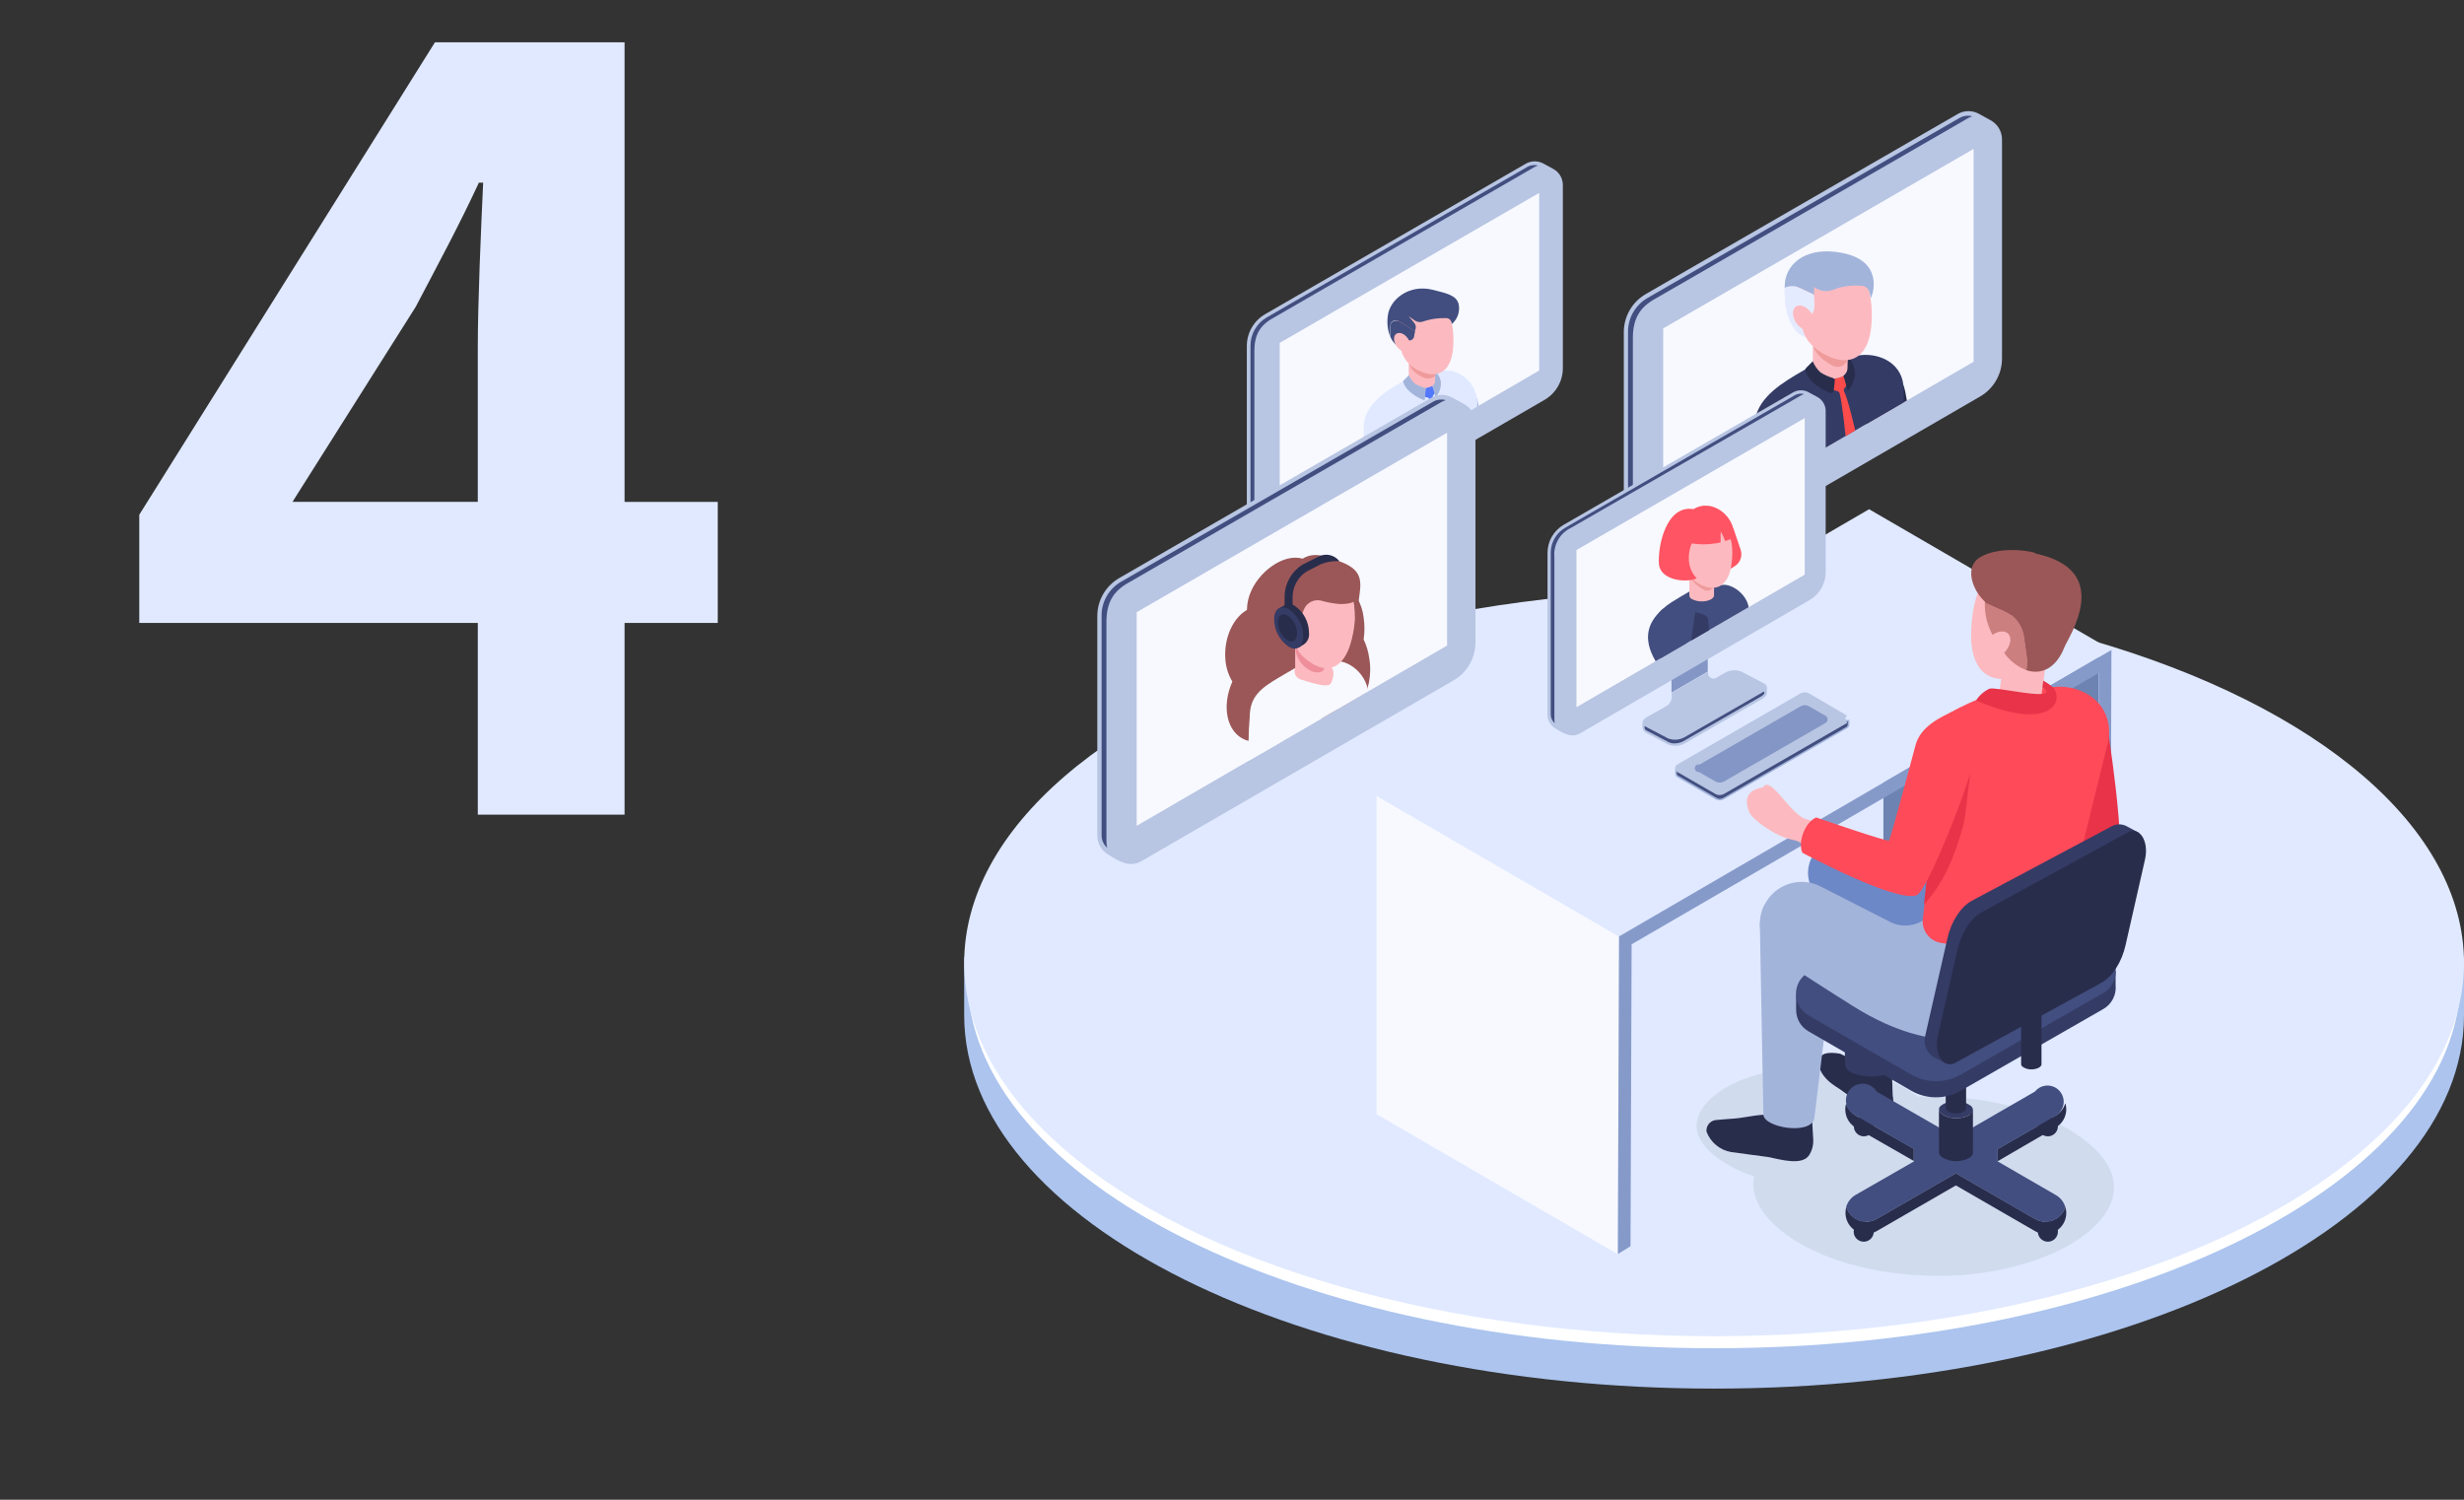 <?xml version="1.0" encoding="UTF-8"?>
<svg id="_レイヤー_1" data-name="レイヤー_1" xmlns="http://www.w3.org/2000/svg" xmlns:xlink="http://www.w3.org/1999/xlink" version="1.1" viewBox="0 0 460 280">
  <rect x="0" y="0" width="460" height="280" fill="#333333" stroke="none"/>
  <!-- Generator: Adobe Illustrator 29.0.0, SVG Export Plug-In . SVG Version: 2.1.0 Build 186)  -->
  <defs>
    <style>
      .st0 {
        fill: none;
      }

      .st1 {
        fill: #e83349;
      }

      .st2 {
        fill: #fc4b4b;
      }

      .st3 {
        fill: #9b5757;
      }

      .st4 {
        fill: #5278ff;
      }

      .st5 {
        fill: #b8c5e3;
      }

      .st6 {
        fill: #343b65;
      }

      .st7 {
        fill: #ef8f9b;
      }

      .st8 {
        fill: #a3b4db;
      }

      .st9 {
        fill: #ff4a59;
      }

      .st10 {
        fill: #ff5463;
      }

      .st11 {
        fill: #292d4c;
      }

      .st12 {
        fill: #d1d1de;
      }

      .st13 {
        fill: #424e7f;
      }

      .st14 {
        fill: #3e5aff;
      }

      .st15 {
        fill: #d0dbee;
      }

      .st16 {
        fill: #e5ebff;
      }

      .st17 {
        fill: #cc7f7f;
      }

      .st18 {
        clip-path: url(#clippath-1);
      }

      .st19 {
        clip-path: url(#clippath-3);
      }

      .st20 {
        clip-path: url(#clippath-2);
      }

      .st21 {
        fill: #f7f9ff;
      }

      .st22 {
        fill: #a3aac6;
      }

      .st23 {
        fill: #fff;
      }

      .st24 {
        fill: #6d88c6;
      }

      .st25 {
        fill: #869aca;
      }

      .st26 {
        fill: #fcbac0;
      }

      .st27 {
        fill: #e0e9ff;
      }

      .st28 {
        fill: #8396c5;
      }

      .st29 {
        fill: #ef9b9b;
      }

      .st30 {
        fill: #acc4ee;
      }

      .st31 {
        fill: #6d83b1;
      }

      .st32 {
        fill: #c7d1e9;
      }

      .st33 {
        clip-path: url(#clippath);
      }
    </style>
    <clipPath id="clippath">
      <polygon class="st0" points="287.33 36.01 287.33 69.22 238.915 97.34 238.915 64.017 287.33 36.01"/>
    </clipPath>
    <clipPath id="clippath-1">
      <polygon class="st0" points="368.446 27.801 368.446 67.541 310.495 101.196 310.495 61.311 368.446 27.801"/>
    </clipPath>
    <clipPath id="clippath-2">
      <polygon class="st0" points="336.926 78.051 336.926 107.28 294.305 132.032 294.305 102.699 336.926 78.051"/>
    </clipPath>
    <clipPath id="clippath-3">
      <polygon class="st0" points="270.155 80.787 270.155 120.526 212.204 154.182 212.204 114.297 270.155 80.787"/>
    </clipPath>
  </defs>
  <g>
    <rect class="st0" width="160" height="160"/>
    <path class="st27" d="M89.2,116.299H26.001v-20.199L81.2,7.9h35.399v85.799h17.399v22.6h-17.399v35.801h-27.399v-35.801ZM89.2,93.699v-28.799c0-8.6.6-22.199,1-30.799h-.801c-3.6,7.799-7.6,15.199-11.8,23.199l-22.999,36.398h34.6Z"/>
  </g>
  <g>
    <g>
      <g id="_グループ_9894" data-name="グループ_9894">
        <g id="_グループ_9893" data-name="グループ_9893">
          <g id="_グループ_9892" data-name="グループ_9892">
            <path id="_パス_94901" data-name="パス_94901" class="st5" d="M232.768,98.905v-34.287c-.008-2.456,1.296-4.728,3.42-5.96l48.633-28.079c.99-.573,2.202-.608,3.224-.093l1.907,1.036c1.117.592,1.815,1.752,1.814,3.016v34.204c-.004,2.436-1.303,4.686-3.41,5.908l-48.684,28.193c-1.855,1.036-3.42.124-5.328-1.036-.991-.63-1.587-1.728-1.575-2.902Z"/>
            <path id="_パス_94902" data-name="パス_94902" class="st13" d="M234.302,100.771c-.548-.49-.858-1.193-.85-1.928v-34.277c-.013-2.18,1.142-4.201,3.027-5.297l48.643-28.1c.397-.23.847-.351,1.306-.352.238,0,.475.031.705.093-.258.075-.506.183-.736.321l-48.643,28.1c-2.539,1.379-3.576,3.182-3.576,6.219v34.287c.005.315.047.628.124.933Z"/>
          </g>
        </g>
      </g>
      <path id="_パス_94903" data-name="パス_94903" class="st21" d="M287.35,36.01v33.168l-48.446,28.162v-33.323l48.446-28.006Z"/>
      <g id="_グループ_9900" data-name="グループ_9900">
        <g class="st33">
          <g id="_グループ_9899" data-name="グループ_9899">
            <g id="_グループ_9898" data-name="グループ_9898">
              <path id="_パス_94904" data-name="パス_94904" class="st8" d="M272.083,70.629l3.711,3.877s1.845,10.22,2.208,10.614c1.036,1.171,3.109,3.275,5.1,5.566l-4.333,2.498c-2.83-2.073-5.659-4.436-6.758-6.012-.922-1.347-2.073-15.06-2.073-15.06.495-.755,1.265-1.287,2.146-1.482Z"/>
              <path id="_パス_94905" data-name="パス_94905" class="st27" d="M257.945,86.104l-.269,7.255.135,3.586v1.472c1.721,1.544,5.265,2.55,10.303,1.949,3.42-.415,6.468-1.451,7.525-2.301-.841-3.009-1.16-6.139-.943-9.256l1.109-13.474c0-3.794-3.348-6.416-6.105-6.136-.614.063-1.214.216-1.783.456-.218.083-1.897-.829-2.073-.726l-2.073,1.192-2.394,1.368-.187.114-.694.415c-2.933,1.783-5.918,4.291-5.918,7.763l3.369,6.323Z"/>
              <path id="_パス_94906" data-name="パス_94906" class="st14" d="M257.675,93.36l.124,3.369c2.902,1.036,8.644,3.234,12.2,2.653l-1.41-2.995-10.914-3.027Z"/>
              <path id="_パス_94907" data-name="パス_94907" class="st26" d="M262.993,70.619v-7.318h4.975v6.955s.311.093.456.155c.974.404.394,2.446,0,2.747-.612.477-2.716-.187-4.519-.736-.738-.229-1.151-1.012-.923-1.751,0,0,0,0,0-.001l.01-.052Z"/>
              <path id="_パス_94908" data-name="パス_94908" class="st17" d="M264.402,60.99c1.265,1.493,1.534,3.338.612,4.146-.922.808-2.457.311-3.949-1.316-.818-.924-1.35-2.065-1.534-3.286,0,0,3.607-1.047,4.872.456Z"/>
              <path id="_パス_94909" data-name="パス_94909" class="st8" d="M263.842,93.018c-.881-.114-2.239.933-3.016.643l-1.036-2.581.902-11.495,1.658,9.194,1.461,4.219.031.021Z"/>
              <path id="_パス_94910" data-name="パス_94910" class="st4" d="M270.341,93.277l1.036-1.949c-.228-2.27-2.716-14.749-3.845-17.05-.078-.131-.078-.294,0-.425l.518-.684-.653-1.088c-.387.174-.795.3-1.213.373l-.435,1.555.819.238c.135.032.242.136.28.269.808,2.799,1.741,15.89,1.845,18.387l1.648.373Z"/>
              <path id="_パス_94911" data-name="パス_94911" class="st8" d="M265.967,74.755l.228-2.301c-.73-.177-1.429-.463-2.073-.85-.477-.434-.852-.969-1.099-1.565l-1.099,1.109c.549,2.394,4.042,3.607,4.042,3.607Z"/>
              <path id="_パス_94912" data-name="パス_94912" class="st8" d="M268.02,74.226l-.612-2.135.238-.28c.189-.23.289-.521.28-.819v-1.441h.228c.105.115.198.24.28.373.436.598.632,1.338.549,2.073-.097.821-.432,1.596-.964,2.228Z"/>
              <g id="_グループ_9895" data-name="グループ_9895">
                <path id="_パス_94913" data-name="パス_94913" class="st29" d="M267.968,64.224v5.711c0,.591-1.202.964-2.197.56-1.513-.612-2.757-1.793-2.757-3.109v-3.161h4.954Z"/>
                <path id="_パス_94914" data-name="パス_94914" class="st26" d="M271.15,66.027c-.767,4.042-3.441,4.467-5.981,3.275-1.723-.639-3.044-2.052-3.566-3.814-.259-1.151-1.14-2.249-1.202-3.224-.301-3.68,1.99-6.105,5.037-6.354,6.924-.539,5.981,8.717,5.711,10.116Z"/>
              </g>
              <g id="_グループ_9896" data-name="グループ_9896">
                <path id="_パス_94915" data-name="パス_94915" class="st13" d="M259.075,59.062c.28-3.109,3.98-6.105,8.458-4.944,2.353.612,4.426.964,4.789,2.716.268,1.36-.22,2.759-1.275,3.659l-.073-.301c-.119-.538-.638-.888-1.182-.798-1.358-.032-2.711.168-4.001.591-.587.252-1.264.169-1.772-.218l-1.036-.736,1.036,1.244c.302.353.382.845.207,1.275-.037.091-.068.185-.093.28l-2.964-1.845c-.475-.32-1.119-.193-1.439.282-.015.023-.03.047-.044.071-.102.173-.156.37-.155.57v1.938c-.466-1.203-.623-2.504-.456-3.783Z"/>
                <path id="_パス_94916" data-name="パス_94916" class="st13" d="M261.168,59.985l3.027,1.845c-.085.288-.144.583-.176.881-.033.503-.467.884-.969.851-.005,0-.01,0-.015-.001-.069.011-.139.011-.207,0-.315-.073-.603-.235-.829-.466-.384-.487-1.036-.58-1.036-.218-.148.561-.176,1.148-.083,1.721-.582-.444-1.036-1.034-1.316-1.71v-1.98c0-.572.464-1.036,1.036-1.036.197-.017.395.022.57.114Z"/>
              </g>
              <path id="_パス_94917" data-name="パス_94917" class="st26" d="M262.837,63.198c.622.881.663,1.928.093,2.332s-1.555,0-2.177-.86c-.622-.86-.674-1.938-.093-2.342s1.544-.062,2.177.871Z"/>
              <g id="_グループ_9897" data-name="グループ_9897">
                <path id="_パス_94918" data-name="パス_94918" class="st26" d="M269.73,100.864c-2.902-1.151-10.966-3.856-13.371-5.856-1.099-.922-1.036-14.905-1.036-14.905-.036-.415.27-.78.684-.819h0l3.192-.228c.417-.03.779.284.808.701,0,.001,0,.002,0,.004h0c.083,1.731.176,9.66.228,11.65-.018.479.295.907.757,1.036,2.073.632,6.323,4.053,9.691,5.182.219.073.445.125.674.155,1.658.238,5.39-3.006,5.742-1.368,0,0,3.306,1.762,1.327,3.586-1.166.629-2.432,1.05-3.742,1.244-1.657-.035-3.311-.163-4.954-.383Z"/>
                <path id="_パス_94919" data-name="パス_94919" class="st27" d="M270.694,97.558c-.871.269-1.482,2.55-.964,3.306,0,0-11.194-2.073-13.879-5.421-1.306-1.627-1.14-10.137-1.275-15.299.107-1.616,1.504-2.84,3.12-2.734,1.37.09,2.493,1.118,2.705,2.475.176,3.4.456,10.158.498,11.495.011.169.121.316.28.373.694.394,9.515,5.804,9.515,5.804Z"/>
              </g>
              <path id="_パス_94920" data-name="パス_94920" class="st26" d="M278.219,92.189c2.073,1.607,4.239,3.109,5.39,3.959.84.456,1.7.86,2.571,1.233.25-.3.552-.553.891-.746l4.54-2.581c-.351-.144-.73-.207-1.109-.187-1.493.163-3.003.054-4.457-.321-.218-.09-.426-.201-.622-.332-1.267-.924-2.41-2.007-3.4-3.224l-3.804,2.197Z"/>
              <path id="_パス_94921" data-name="パス_94921" class="st8" d="M277.773,92.437c1.461,1.109,4.923,3.027,4.923,3.027-.155-.871,1.814-2.716,2.488-2.415,0,0-1.855-2.073-2.85-3.234l-3.949-.622-.612,3.244Z"/>
            </g>
          </g>
        </g>
      </g>
      <g id="_グループ_9903" data-name="グループ_9903">
        <g id="_グループ_9902" data-name="グループ_9902">
          <g id="_グループ_9901" data-name="グループ_9901">
            <path id="_パス_94923" data-name="パス_94923" class="st5" d="M303.147,103.061v-41.025c-.01-2.938,1.551-5.658,4.094-7.131l58.21-33.603c1.181-.692,2.632-.738,3.856-.124l2.28,1.254c1.335.707,2.169,2.096,2.166,3.607v40.9c-.004,2.916-1.555,5.61-4.073,7.079l-58.22,33.748c-2.208,1.296-4.084.155-6.374-1.254-1.202-.735-1.936-2.042-1.938-3.452Z"/>
            <path id="_パス_94924" data-name="パス_94924" class="st13" d="M304.971,105.28c-.653-.584-1.029-1.415-1.036-2.291v-41.025c-.016-2.612,1.374-5.031,3.638-6.333l58.231-33.603c.726-.425,1.594-.537,2.405-.311-.307.099-.602.231-.881.394l-58.21,33.603c-3.037,1.648-4.281,3.804-4.281,7.442v41.025c-.002.37.043.74.135,1.099Z"/>
          </g>
        </g>
      </g>
      <path id="_パス_94925" data-name="パス_94925" class="st21" d="M368.446,27.801v39.739l-57.951,33.655v-39.884l57.951-33.51Z"/>
      <g id="_グループ_9907" data-name="グループ_9907">
        <g class="st18">
          <g id="_グループ_9906" data-name="グループ_9906">
            <g id="_グループ_9905" data-name="グループ_9905">
              <path id="_パス_94926" data-name="パス_94926" class="st22" d="M368.985,84.653c.891.627,1.605,1.473,2.073,2.457.516.906.807,1.923.85,2.964h-1.752c-.213.003-.406-.124-.487-.321l-1.648-3.897.964-1.202Z"/>
              <path id="_パス_94927" data-name="パス_94927" class="st26" d="M373.805,81.378l-.726,6.748c-.01.144-.082.276-.197.363-2.861,2.073-16.584,11.806-19.901,9.629-1.783-1.161-5.359-21.497-5.359-21.497-.158-.604.204-1.221.808-1.378,0,0,0,0,0,0h0l4.633-1.099c.622-.145.663-2.363.788-1.741.549,2.508,3.109,15.237,3.68,18.139.093.487,12.438-5.462,12.438-5.462.839-.401,1.555-1.02,2.073-1.793l.477-.705c.238-.362.536-.681.881-.943l.404-.259Z"/>
              <path id="_パス_94928" data-name="パス_94928" class="st11" d="M367.047,86.457c-.052-.276-.317-.457-.593-.406-.003,0-.006.001-.009.002-.052.01-.102.031-.145.062-2.571,1.379-6.219,3.338-7.587,3.928-.238.105-.516.004-.632-.228-.009-.041-.009-.083,0-.124-.539-3.027-1.918-15.9-2.705-17.683-.394-.912-6.789,2.394-6.789,2.394-.368.41-.548.955-.498,1.503,0,.549-.383,1.244,0,1.544,1.441,7.255,4.726,21.259,7.96,21.87,2.228.415,9.567-4.612,13.474-7.421.232-.158.292-.473.135-.705l-.052-.062c-1.228-1.322-2.107-2.928-2.56-4.675Z"/>
              <path id="_パス_94929" data-name="パス_94929" class="st22" d="M368.985,84.653l-1.71.922c-.19.1-.3.305-.28.518.377,1.943,1.297,3.74,2.653,5.182.194.166.48.166.674,0,.985-.726,1.607-1.202,1.607-1.202-1.306-.383-3.731-4.073-2.944-5.421Z"/>
              <path id="_パス_94930" data-name="パス_94930" class="st6" d="M355.396,72.796l-.342,31.655c0,.128-.044.253-.124.352-1.824,1.98-10.054,4.944-16.978,3.897-1.235-.174-2.448-.48-3.617-.912-.622-.237-1.225-.521-1.804-.85-.159-.099-.26-.269-.269-.456l-.549-17.703c-.001-.072-.019-.143-.052-.207l-4.146-8.686c-.016-.086-.016-.173,0-.259.073-4.498,3.783-7.255,7.618-9.557l1.182-.694,5.918-3.42c.29-.145,2.519,1.036,2.809.943.749-.319,1.543-.521,2.353-.601,3.576-.373,8.002,1.544,8.002,6.499Z"/>
              <path id="_パス_94931" data-name="パス_94931" class="st2" d="M348.224,97.755l1.036-2.073c.05-.088.071-.189.062-.29-.394-3.358-3.607-19.341-5.058-22.337-.084-.184-.06-.399.062-.56l.684-.881-.871-1.441c-.511.224-1.047.388-1.596.487l-.57,2.073,1.088.311c.177.048.314.186.363.363.964,3.545,2.187,19.693,2.363,23.839,0,.241.169.448.404.498l1.42.321c.252.056.508-.074.612-.311Z"/>
              <path id="_パス_94932" data-name="パス_94932" class="st11" d="M337.247,107.788c-.914-.176-1.811-.425-2.685-.746-.146-.055-.262-.167-.321-.311l-1.285-3.4c-.031-.087-.031-.182,0-.269l2.85-17.382c.074-.282.363-.452.645-.378.211.055.366.234.391.45l.394,11.018.674,10.458c.018.294-.204.548-.498.57l-.166-.01Z"/>
              <path id="_パス_94933" data-name="パス_94933" class="st26" d="M337.102,125.833l-.705-3.265c-.093-.447-.261-.874-.498-1.265l-.373-.632c-.561-.939-.848-2.016-.829-3.109l.197-18.325c-.047-.718-.047-1.438,0-2.156.301-3.234-1.679-11.837-1.524-14.511,0-.663,2.384-2.301,1.71-2.322l-5.079-.187c-.664-.023-1.22.496-1.244,1.159h0s-.238,16.42-.238,16.42c-.009.588.019,1.177.083,1.762l2.28,19.963c.011.041.011.084,0,.124-.154,1.183-.24,2.373-.259,3.566l-.197,5.804c-.024.317.212.594.529.622.17.018.341-.03.477-.135.301.757.705,1.265,1.202,1.358,1.824.373,2.249-6.105,2.249-6.105,0,0,.539,1.316.694,1.772.123.427.532.706.974.663.788-.104.694-.85.549-1.202Z"/>
              <path id="_パス_94934" data-name="パス_94934" class="st11" d="M329.961,116.691l.197,1.689c.135,1.513,5.442,1.337,5.379-.384v-1.461c-1.81.56-3.738.614-5.576.155Z"/>
              <path id="_パス_94935" data-name="パス_94935" class="st6" d="M335.34,98.542v-.86c.155-2.436.912-14.376,1.161-17.9.007-.283-.206-.522-.487-.549h-.073l-8.012.466c-.286.011-.509.252-.498.538,0,0,0,0,0,0l.342,17.123c-.019.609-.002,1.218.052,1.824l1.036,8.769.985,8.365c.02.221.179.404.394.456,1.601.332,3.258.29,4.84-.124.226-.072.381-.281.383-.518l-.083-8.178-.041-9.411Z"/>
              <path id="_パス_94936" data-name="パス_94936" class="st26" d="M378.127,82.414c-.248-.467-.823-.651-1.296-.415h-.062l-1.368.84c-.427.253-.784.609-1.036,1.036l-.363.643c-.486.868-.186,1.966.674,2.467l.332.197c.527.326,1.193.326,1.721,0h.083c1.593-1.019,2.16-3.076,1.316-4.768Z"/>
              <path id="_パス_94937" data-name="パス_94937" class="st16" d="M340.212,58.565c1.658,1.99,2.467,1.949,1.161,2.871-1.845,1.306-3.762,2.322-5.587.84-1.824-1.482-2.384-4.322-2.55-5.877-.029-.279.173-.529.452-.558.005,0,.01,0,.015-.001h.155c1.534.311,5.089,1.171,6.354,2.726Z"/>
              <path id="_パス_94938" data-name="パス_94938" class="st26" d="M344.451,58.502c.286,0,.518.232.518.518v10.106c0,.498-.456.974-1.296,1.275-1.507.535-3.168.427-4.592-.301-.365-.195-.607-.562-.643-.974v-10.106c0-.286.232-.518.518-.518h5.514-.021Z"/>
              <g id="_グループ_9904" data-name="グループ_9904">
                <path id="_パス_94939" data-name="パス_94939" class="st29" d="M344.451,59.757c.286,0,.518.232.518.518,0,.003,0,.007,0,.01h0v6.623c-.179,1.05-1.175,1.755-2.225,1.576-.001,0-.002,0-.004,0-.179-.032-.354-.088-.518-.166-1.866-.954-3.804-2.633-3.804-4.322v-3.711c-.006-.286.222-.523.508-.529.003,0,.007,0,.01,0h5.514,0Z"/>
                <path id="_パス_94940" data-name="パス_94940" class="st26" d="M341.601,48.79c-4.032.321-7.059,3.545-6.665,8.406.104,1.265,1.275,2.705,1.607,4.239.518,2.353,2.467,3.991,4.726,5.048,3.358,1.565,6.903,1.036,7.919-4.343.352-1.845,1.596-14.096-7.587-13.35Z"/>
              </g>
              <path id="_パス_94941" data-name="パス_94941" class="st11" d="M342.337,73.013l.197-1.897c.016-.253-.142-.484-.383-.56-.811-.23-1.583-.579-2.291-1.036-.628-.576-1.12-1.284-1.441-2.073l-1.233,1.244c-.132.133-.187.325-.145.508.643,2.249,3.317,3.648,4.571,4.146.262.115.568-.004.683-.266,0-.001,0-.002.001-.003.016-.02.029-.04.041-.062Z"/>
              <path id="_パス_94942" data-name="パス_94942" class="st11" d="M344.969,73.013l-.808-2.819.321-.363c.251-.291.404-.654.435-1.036l.052-1.534s.311,0,.477-.083h0c.747,1.016,1.015,2.305.736,3.534-.214.853-.63,1.642-1.213,2.301Z"/>
              <path id="_パス_94943" data-name="パス_94943" class="st16" d="M333.495,53.61c-.213.078-.353.281-.352.508,0,3.617,1.368,5.307,2.405,6.084-.123-.76-.084-1.537.114-2.28.083-.477.902-.352,1.41.301.304.299.684.511,1.099.612.397-.539.598-1.197.57-1.866l-.062-1.648c-.005-.197-.122-.373-.301-.456l-2.311-1.109c-.805-.381-1.727-.433-2.571-.145Z"/>
              <path id="_パス_94944" data-name="パス_94944" class="st8" d="M343.725,47.184c-6.012-1.14-10.158,1.586-10.52,5.753,0,.28,0,.549-.052.808.914-.424,1.968-.424,2.881,0l2.633,1.244v-1.41c.984.762,2.288.972,3.462.56,1.679-.674,3.494-.943,5.297-.788.706-.019,1.336.441,1.534,1.119.151.396.249.811.29,1.233.529-1.198.685-2.527.446-3.814-.425-1.98-1.793-3.918-5.97-4.706Z"/>
              <path id="_パス_94945" data-name="パス_94945" class="st26" d="M338.139,58.399c.829,1.171.881,2.55.124,3.109-.757.56-2.073,0-2.881-1.151-.808-1.151-.891-2.56-.124-3.109.767-.549,2.021-.021,2.881,1.151Z"/>
            </g>
          </g>
        </g>
      </g>
      <path id="_パス_94947" data-name="パス_94947" class="st30" d="M458.3,178.705c-10.479-33.334-68.409-58.842-138.3-58.842s-127.821,25.508-138.3,58.842h-1.7v10.852c0,38.496,62.687,69.694,140,69.694s140-31.147,140-69.694v-10.852h-1.7Z"/>
      <path id="_パス_94948" data-name="パス_94948" class="st23" d="M459.409,182.323c0,38.35-62.408,69.394-139.399,69.394s-139.42-31.064-139.42-69.394h278.818Z"/>
      <ellipse id="_楕円形_132" data-name="楕円形_132" class="st27" cx="320" cy="179.773" rx="140" ry="69.694"/>
      <path id="_パス_94949" data-name="パス_94949" class="st21" d="M256.981,148.564v59.454l45.036,26.141.238-59.329-45.274-26.265Z"/>
      <path id="_パス_94950" data-name="パス_94950" class="st31" d="M351.613,120.516v38.91l39.957,22.648.238-59.34-40.195-2.218Z"/>
      <path id="_パス_94951" data-name="パス_94951" class="st27" d="M394.193,121.345l-45.254-26.275-91.948,53.504,45.274,26.265,91.927-53.494Z"/>
      <path id="_パス_94952" data-name="パス_94952" class="st25" d="M302.255,174.829l-.218,59.298,2.363-1.451.207-56.375,87.201-50.654-.207,56.427,2.374-1.451.207-59.277-91.927,53.483Z"/>
      <g id="_グループ_9908" data-name="グループ_9908">
        <path id="_パス_94953" data-name="パス_94953" class="st8" d="M312.745,143.526h.715l22.658-13.07c.507-.29,1.13-.29,1.638,0l6.841,3.949h.653v.819c.014.304-.147.59-.415.736l-22.969,13.246c-.507.29-1.13.29-1.638,0l-7.079-4.084c-.26-.147-.416-.427-.404-.726v-.871Z"/>
        <path id="_パス_94954" data-name="パス_94954" class="st13" d="M321.047,149.134c.236,0,.468-.061.674-.176l22.969-13.236c.171-.096.272-.281.259-.477v-.539h-.435l-6.903-4.032c-.417-.239-.93-.239-1.347,0l-22.73,13.112h-.498v.58c-.006.191.093.371.259.466l7.079,4.084c.202.13.434.205.674.218Z"/>
        <path id="_パス_94955" data-name="パス_94955" class="st5" d="M344.835,133.617l-7.079-4.146c-.507-.29-1.13-.29-1.638,0l-22.969,13.246c-.392.226-.527.726-.301,1.118h0c.073.126.176.229.301.302l7.079,4.084c.507.29,1.13.29,1.638,0l22.969-13.246c.093-.155-.777-.767,0-1.358Z"/>
        <path id="_パス_94956" data-name="パス_94956" class="st28" d="M317.181,142.811l18.978-10.945c.48-.28,1.074-.28,1.555,0l3.109,1.783c.351.219.473.671.28,1.036-.071.113-.167.208-.28.28l-18.989,10.945c-.483.269-1.072.269-1.555,0l-3.109-1.783c-.381.04-.723-.236-.763-.618-.002-.019-.003-.037-.004-.056,0-.424.343-.767.767-.767h0l.01.124Z"/>
      </g>
      <g id="_グループ_9911" data-name="グループ_9911">
        <path id="_パス_94957" data-name="パス_94957" class="st28" d="M312.05,121.636l6.768-3.286v7.038l-6.768,3.918v-7.67Z"/>
        <path id="_パス_94958" data-name="パス_94958" class="st5" d="M306.629,135.11c-.073-.415.187-.86.777-1.192l3.648-2.073c.636-.344,1.033-1.008,1.036-1.731v-.777l6.768-3.918v.228c0,.572.464,1.036,1.036,1.036.178-.003.352-.049.508-.135l1.607-.933c.951-.535,2.093-.615,3.109-.218l4.239,2.218c.298.125.497.413.508.736v1.036c0,.342-.28.705-.798,1.036l-14.511,8.354c-.95.539-2.091.623-3.109.228l-4.239-2.228c-.726-.529-.58-1.078-.58-1.669Z"/>
        <g id="_グループ_9910" data-name="グループ_9910">
          <g id="_グループ_9909" data-name="グループ_9909">
            <path id="_パス_94959" data-name="パス_94959" class="st13" d="M307.147,135.628l4.25,2.228c1.018.397,2.161.314,3.109-.228l14.511-8.354c.08-.046.156-.098.228-.155l.145.114v.135c0,.135-.155.394-.591.643l-14.511,8.354c-.515.28-1.093.426-1.679.425-.357.011-.711-.06-1.036-.207l-4.219-2.208c-.321-.197-.352-.394-.342-.819l.135.073Z"/>
            <path id="_パス_94960" data-name="パス_94960" class="st5" d="M288.905,133.41v-30.183c-.007-2.162,1.143-4.163,3.016-5.245l42.807-24.71c.871-.507,1.94-.538,2.84-.083l1.679.912c.991.52,1.605,1.555,1.586,2.674v30.058c-.01,2.133-1.145,4.103-2.985,5.182l-42.828,24.876c-1.627.943-3.006.114-4.685-.922-.895-.541-1.439-1.514-1.43-2.56Z"/>
            <path id="_パス_94961" data-name="パス_94961" class="st13" d="M290.263,135.037c-.485-.427-.761-1.043-.757-1.689v-30.173c.006-1.91,1.024-3.673,2.674-4.633l42.849-24.731c.35-.203.746-.314,1.151-.321.21.006.419.037.622.093-.228.071-.447.169-.653.29l-42.849,24.669c-2.085.988-3.328,3.176-3.109,5.473v30.173c-.017.285.008.572.073.85Z"/>
          </g>
        </g>
      </g>
      <g id="_グループ_9914" data-name="グループ_9914">
        <g id="_グループ_9913" data-name="グループ_9913">
          <g id="_グループ_9912" data-name="グループ_9912">
            <path id="_パス_94962" data-name="パス_94962" class="st5" d="M204.855,156.047v-41.025c-.004-2.95,1.58-5.675,4.146-7.131l58.148-33.603c1.181-.694,2.635-.737,3.856-.114l2.291,1.244c1.336.705,2.168,2.096,2.156,3.607v40.9c.006,2.916-1.542,5.614-4.063,7.079l-58.22,33.728c-2.208,1.296-4.146.166-6.374-1.244-1.198-.735-1.931-2.036-1.938-3.441Z"/>
            <path id="_パス_94963" data-name="パス_94963" class="st13" d="M206.69,158.276c-.655-.586-1.032-1.422-1.036-2.301v-41.025c-.018-2.61,1.367-5.028,3.628-6.333l58.231-33.603c.726-.425,1.594-.537,2.405-.311-.31.099-.609.231-.891.394l-58.199,33.603c-3.027,1.648-4.27,3.804-4.27,7.452v41.025c.004.37.049.739.135,1.099Z"/>
          </g>
          <path id="_パス_94964" data-name="パス_94964" class="st21" d="M270.155,80.787v39.739l-57.951,33.655v-39.884l57.951-33.51Z"/>
        </g>
      </g>
      <g id="_グループ_9929" data-name="グループ_9929">
        <path id="_パス_94965" data-name="パス_94965" class="st15" d="M389.083,212.785c-6.561-5.068-17.289-8.095-28.701-8.095-.788,0-1.575,0-2.363.052l-.228-.187c-4.353-3.369-11.484-5.379-19.072-5.379-4.66-.057-9.288.784-13.63,2.477-4.778,1.959-7.857,4.861-8.292,7.784-.435,2.923,1.783,5.182,3.669,6.613,2.129,1.575,4.508,2.78,7.038,3.566,0,.166-.073.342-.104.508-.57,4.26,2.695,7.774,5.535,9.961,6.561,5.068,17.289,8.095,28.701,8.095,7.013.093,13.979-1.17,20.512-3.721,7.183-2.944,11.826-7.328,12.438-11.712.612-4.384-2.664-7.763-5.504-9.961Z"/>
        <g id="_グループ_9915" data-name="グループ_9915">
          <path id="_パス_94966" data-name="パス_94966" class="st11" d="M339.455,198.378s0,2.073,2.581,4.001c.373.269.86.601,1.389.933,1.673,1.141,3.247,2.42,4.706,3.825.673.698,1.582,1.12,2.55,1.182,1.575.073,2.964-.435,2.767-2.809,0-.155,0-.446-.062-.736l-.052-.373c0-.176-.124-4.581-.145-4.675-.187.798-1.296-2.311-1.98-2.342-1.036-.052-.891,2.415-1.596,1.762-1.254-1.192-2.602-.643-6.053-2.415l-.663-.104c-2.674-.311-3.109.57-3.358,1.389-.034.119-.061.241-.083.363Z"/>
          <path id="_パス_94967" data-name="パス_94967" class="st11" d="M320.197,209.126s2.529-.249,3.379-.28c1.99-.073,6.343-1.316,7.701-.383,1.555,1.036,4.986,1.969,5.037-.912l1.959.632c0,.612.218,4.146.228,4.405.086,1.064-.168,2.127-.726,3.037-1.296,2.073-5.348.86-7.66.394l-6.913-.922c-2.102-.363-3.856-1.81-4.612-3.804-.121-1.033.583-1.982,1.607-2.166Z"/>
          <path id="_パス_94968" data-name="パス_94968" class="st6" d="M343.218,163.624c-.073,0,1.275,35.127,1.275,35.127,0,2.995,9.774,2.788,9.608.29l.622-35.417h-11.505Z"/>
          <path id="_パス_94969" data-name="パス_94969" class="st8" d="M329.204,208.059c0,2.467,8.872,3.939,9.505.736l4.436-36.433h-14.604l.663,35.697Z"/>
        </g>
        <g id="_グループ_9921" data-name="グループ_9921">
          <g id="_グループ_9919" data-name="グループ_9919">
            <g id="_グループ_9917" data-name="グループ_9917">
              <path id="_パス_94970" data-name="パス_94970" class="st11" d="M349.81,229.95c0,1.036-.84,1.876-1.876,1.876-1.036,0-1.876-.84-1.876-1.876s.84-1.876,1.876-1.876c.003,0,.007,0,.01,0,1.03,0,1.866.835,1.866,1.866,0,.003,0,.007,0,.01Z"/>
              <path id="_パス_94971" data-name="パス_94971" class="st11" d="M384.19,229.95c0,1.036-.84,1.876-1.876,1.876-1.036,0-1.876-.84-1.876-1.876s.84-1.876,1.876-1.876c.003,0,.007,0,.01,0,1.025-.006,1.86.82,1.866,1.845,0,.01,0,.021,0,.031Z"/>
              <path id="_パス_94972" data-name="パス_94972" class="st11" d="M349.841,210.267c.006,1.036-.83,1.881-1.866,1.886-1.036.006-1.881-.83-1.886-1.866s.83-1.881,1.866-1.886c.003,0,.007,0,.01,0h0c1.032,0,1.87.834,1.876,1.866Z"/>
              <path id="_パス_94973" data-name="パス_94973" class="st11" d="M384.19,210.267c.006,1.036-.83,1.881-1.866,1.886-1.036.006-1.881-.83-1.886-1.866-.006-1.036.83-1.881,1.866-1.886.003,0,.007,0,.01,0h0c1.032,0,1.87.834,1.876,1.866Z"/>
              <g id="_グループ_9916" data-name="グループ_9916">
                <path id="_パス_94974" data-name="パス_94974" class="st11" d="M383.797,208.256l-10.852,6.271v2.27l10.852-6.312c1.578-.904,2.315-2.784,1.772-4.519-.273.964-.908,1.785-1.772,2.291Z"/>
                <path id="_パス_94975" data-name="パス_94975" class="st11" d="M346.431,208.256c-.853-.495-1.486-1.295-1.772-2.239-.526,1.735.207,3.604,1.772,4.519l10.863,6.219v-2.27l-10.863-6.229Z"/>
                <path id="_パス_94976" data-name="パス_94976" class="st11" d="M385.227,226.125c-1.074,1.865-3.456,2.507-5.322,1.434-.002-.001-.004-.002-.006-.003l-14.76-8.52-14.76,8.52c-1.87,1.073-4.255.434-5.338-1.43-.143-.256-.258-.527-.342-.808-.622,2.067.549,4.246,2.616,4.868,1.026.309,2.134.183,3.064-.349l14.76-8.52,14.76,8.52c1.853,1.083,4.234.458,5.317-1.395.552-.945.68-2.079.353-3.124-.08.283-.195.554-.342.808Z"/>
                <path id="_パス_94977" data-name="パス_94977" class="st13" d="M348.431,228.105c.684.002,1.356-.177,1.949-.518l14.76-8.52,14.76,8.52c1.864,1.077,4.247.439,5.324-1.425.001-.002.002-.004.003-.006.146-.255.26-.526.342-.808-.28-.947-.915-1.749-1.772-2.239l-10.852-6.271v-2.28l10.852-6.271c1.431-.859,1.895-2.715,1.036-4.146-.859-1.431-2.715-1.895-4.146-1.036-.307.18-.578.415-.798.694l-14.76,8.52-14.76-8.52c-.904-1.46-2.82-1.911-4.281-1.008-1.46.904-1.911,2.82-1.008,4.281.329.531.81.951,1.38,1.205l10.863,6.271v2.28l-10.894,6.25c-.853.495-1.486,1.295-1.772,2.239.09.281.208.552.352.808.693,1.235,2.004,1.994,3.42,1.98Z"/>
              </g>
            </g>
            <g id="_グループ_9918" data-name="グループ_9918">
              <path id="_パス_94978" data-name="パス_94978" class="st11" d="M368.322,207.25c-.18.55-.611.981-1.161,1.161-.618.24-1.276.36-1.938.352-.963.03-1.911-.238-2.716-.767-.274-.2-.463-.496-.529-.829v7.898c-.004.383.193.741.518.943.804.531,1.753.799,2.716.767.663.008,1.321-.112,1.938-.352.674-.28,1.119-.694,1.171-1.109.01-.083.01-.166,0-.249,0,0,.01-7.898,0-7.815Z"/>
              <path id="_パス_94979" data-name="パス_94979" class="st6" d="M367.161,208.411c-.618.24-1.276.36-1.938.352-.963.03-1.911-.238-2.716-.767-.324-.204-.52-.56-.518-.943,0-.415.498-.819,1.171-1.099.618-.24,1.276-.36,1.938-.352.961-.041,1.909.227,2.705.767.336.189.539.548.529.933-.083.446-.518.86-1.171,1.109Z"/>
            </g>
            <path id="_パス_94980" data-name="パス_94980" class="st11" d="M363.243,206.836c-.008.23.112.445.311.56.475.323,1.043.483,1.617.456.397.01.792-.06,1.161-.207.415-.166.674-.415.715-.663v-19.3h-3.804v19.155Z"/>
          </g>
          <g id="_グループ_9920" data-name="グループ_9920">
            <path id="_パス_94981" data-name="パス_94981" class="st6" d="M394.96,183.94v-2.674l-1.233-.062c-.303-.331-.652-.618-1.036-.85l-19.206-11.08c-2.868-1.639-6.388-1.639-9.256,0l-26.607,15.237c-.617.353-1.143.847-1.534,1.441l-.777-.187v2.767c-.009,1.661.879,3.198,2.322,4.022l19.165,11.08c2.87,1.643,6.396,1.643,9.266,0l26.607-15.257c1.567-.902,2.463-2.636,2.291-4.436Z"/>
            <path id="_パス_94982" data-name="パス_94982" class="st13" d="M392.669,177.316l-19.186-11.039c-2.868-1.639-6.388-1.639-9.256,0l-26.607,15.237c-2.224,1.277-2.992,4.115-1.714,6.339.41.713,1.001,1.305,1.714,1.714l19.175,11.07c2.87,1.643,6.396,1.643,9.266,0l26.597-15.237c2.224-1.277,2.992-4.115,1.714-6.339-.41-.713-1.001-1.305-1.714-1.714l.01-.031Z"/>
          </g>
        </g>
        <g id="_グループ_9922" data-name="グループ_9922">
          <path id="_パス_94983" data-name="パス_94983" class="st24" d="M365.751,165.718l-4.809,18.854c-2.187-1.148-4.239-2.539-6.115-4.146-4.975-4.208-10.904-9.256-14.511-12.283-2.862-1.903-3.64-5.767-1.736-8.629,1.903-2.862,5.767-3.64,8.629-1.736h0l14.117,7.183c1.338.773,2.908,1.041,4.426.757Z"/>
          <path id="_パス_94984" data-name="パス_94984" class="st8" d="M329.38,168.931c-1.785,3.525-.633,7.829,2.674,9.992,4.073,2.664,9.567,6.219,14.013,8.997,7.826,4.882,15.744,7.255,24.43,5.929,3.306-.487,13.143-4.146,15.257-10.033.933-2.622.58-6.634,0-9.733-.521-3.046-.723-6.137-.601-9.225,0,0-15.299-11.992-23.176,3.13l-.757,1.441c-1.571,3.054-5.321,4.256-8.375,2.685-.007-.004-.014-.007-.02-.011l-.259-.135-12.697-6.478c-3.815-1.943-8.484-.426-10.427,3.389l-.062.052Z"/>
        </g>
        <g id="_グループ_9926" data-name="グループ_9926">
          <path id="_パス_94985" data-name="パス_94985" class="st1" d="M364.538,156.825s25.612,10.469,30.597,5.431c2.239-2.26-1.959-28.234-1.959-28.234l-1.648-2.073-7.09.477c-.943.052-1.938-1.565-1.938-1.565.332,3.814,2.322,18.201,2.799,22.575.073.684-19.88-2.187-19.88-2.187,1.41.746.705,5.265-.881,5.576Z"/>
          <g id="_グループ_9925" data-name="グループ_9925">
            <path id="_パス_94986" data-name="パス_94986" class="st9" d="M388.564,160.338c.06-1.104.199-2.202.415-3.286l4.664-18.895c.819-5.763-3.182-9.142-7.473-9.816-.402-.062-.807-.103-1.213-.124-1.048-.044-2.096.071-3.109.342-.394.104-3.006-1.855-3.41-1.71l-5.182,2.073-.145.052-2.84,1.161c-.56.228-1.099.446-1.617.674l-1.13.498c-4.903,2.218-9.183,5.027-9.95,10.458l3.462,12.096v.135l-2.073,17.62c-.214,2.145,1.281,4.085,3.41,4.426,7.763,1.244,24.793,3.358,25.622-1.783l.57-13.92Z"/>
            <path id="_パス_94987" data-name="パス_94987" class="st26" d="M368.031,120.081c.622,6.54,4.82,7.598,9.018,6.095,4.685-1.689,7.981-6.634,8.644-10.438,1.036-5.794-2.26-9.992-7.059-10.842-10.945-1.928-10.811,12.915-10.603,15.185Z"/>
            <path id="_パス_94988" data-name="パス_94988" class="st26" d="M382.708,118.557l-1.793,12.687c-.083.591-.705,1.036-1.762,1.306-1.885.386-3.847-.023-5.421-1.13-.411-.29-.643-.773-.612-1.275l1.762-12.687,7.826,1.099Z"/>
            <path id="_パス_94989" data-name="パス_94989" class="st3" d="M378.106,113.053c-1.463,1.583-3.605,2.356-5.742,2.073-1.036-.155-1.036-2.073-1.876-2.861-2.301-2.156-3.856-6.52-.736-8.292s8.095-1.389,10.23-.746c.321.093-1.835.86-1.596,1.099,2.301,2.28,2.166,6.146-.28,8.727Z"/>
            <path id="_パス_94990" data-name="パス_94990" class="st1" d="M368.923,130.746c.61-.941,1.472-1.691,2.488-2.166,1.316-.384,10.552,1.98,10.666.508,0-.207-.798-.757-.798-.757l.176-1.254c.63.349,1.227.755,1.783,1.213,1.013,1.106.939,2.823-.167,3.837-.003.003-.006.006-.009.009-.023.029-.051.054-.083.073-4.156,3.275-14.055-1.461-14.055-1.461Z"/>
            <g id="_グループ_9923" data-name="グループ_9923">
              <path id="_パス_94991" data-name="パス_94991" class="st17" d="M378.386,122.776l-.539-3.897c-.304-2.117-1.674-3.93-3.628-4.799l-3.669-1.638c-.104,3.234.985,6.022,3.607,9.453,1.031,1.463,2.474,2.585,4.146,3.224l.093-.622c.08-.571.076-1.151-.01-1.721Z"/>
              <path id="_パス_94992" data-name="パス_94992" class="st3" d="M379.982,103.341c-4.561-.964-8.769,2.498-9.328,8.095,0,.342,0,.674-.052,1.036l3.628,1.617c1.95.872,3.316,2.684,3.617,4.799l.539,3.897c.083.571.083,1.15,0,1.721l-.083.612c2.778.943,5.545-.363,7.069-4.219.798-2.042,9.422-14.428-5.39-17.558Z"/>
            </g>
            <path id="_パス_94993" data-name="パス_94993" class="st26" d="M371.307,119.075c-1.202,1.202-1.534,2.809-.757,3.586.777.777,2.384.435,3.586-.767s1.544-2.809.757-3.586-2.363-.435-3.586.767Z"/>
            <path id="_パス_94994" data-name="パス_94994" class="st1" d="M359.646,164.619l8.178-20.305-.881,7.411c-.101.9-.271,1.79-.508,2.664-1.689,6.064-3.669,10.5-7.255,14.511l.466-4.281Z"/>
            <g id="_グループ_9924" data-name="グループ_9924">
              <path id="_パス_94995" data-name="パス_94995" class="st26" d="M349.167,156.939c-3.69-1.161-7.826-2.581-10.075-3.369l-1.679-.591c-2.913-.373-6.945-8.541-8.292-5.95,0,0-4.384.238-2.571,4.571.477,1.13,2.84,2.861,4.675,3.866,1.136.663,2.377,1.13,3.669,1.379l.56.145c.269.218,12.023,5.4,12.023,5.4l1.689-5.452Z"/>
              <path id="_パス_94996" data-name="パス_94996" class="st9" d="M357.615,139.101s-4.146,15.662-4.944,17.828c-.124.352-13.609-4.312-13.609-4.312-2.073.871-3.462,4.519-2.591,6.582,0,0,17.486,9.401,21.362,7.929,1.98-.757,10.241-21.621,10.51-25.083l-3.804-9.214c-1.969.954-5.981,2.685-6.924,6.271Z"/>
            </g>
          </g>
        </g>
        <g id="_グループ_9928" data-name="グループ_9928">
          <path id="_パス_94997" data-name="パス_94997" class="st11" d="M377.318,198.616c-.005.232.113.449.311.57.48.324,1.049.487,1.627.466.397,0,.791-.074,1.161-.218.404-.166.674-.415.705-.663v-19.269h-3.804v19.113Z"/>
          <g id="_グループ_9927" data-name="グループ_9927">
            <path id="_パス_94998" data-name="パス_94998" class="st6" d="M399.292,155.477l-2.291-1.233c-.852-.455-1.874-.455-2.726,0l-26.192,13.941c-2.073,1.161-3.835,3.877-4.55,7.121l-4.146,18.191c-.352,1.54.342,3.129,1.71,3.918l2.311,1.192-.166-2.363.321-.114,27.229-14.915c2.073-1.151,3.835-3.877,4.55-7.11l3.628-15.941c.104-.505.156-1.019.155-1.534l.166-1.15Z"/>
            <path id="_パス_94999" data-name="パス_94999" class="st11" d="M400.453,160.442l-3.617,15.931c-.715,3.244-2.456,5.96-4.55,7.121l-27.198,14.905c-2.249,1.244-4.094-1.534-3.317-5.017l3.628-15.941c.715-3.244,2.456-5.97,4.55-7.121l27.229-14.894c2.208-1.244,4.053,1.534,3.275,5.017Z"/>
          </g>
        </g>
      </g>
      <path id="_パス_95000" data-name="パス_95000" class="st21" d="M336.926,78.051v29.229l-42.621,24.752v-29.343l42.621-24.638Z"/>
      <g id="_グループ_9933" data-name="グループ_9933">
        <g class="st20">
          <g id="_グループ_9932" data-name="グループ_9932">
            <g id="_グループ_9931" data-name="グループ_9931">
              <path id="_パス_95001" data-name="パス_95001" class="st10" d="M323.949,105.642c-.694.466-1.41.891-1.721,1.036l-2.643,1.296c-.464-.668-.539-1.532-.197-2.27.518-1.835,4.208-7.09,4.208-7.09l1.368,4.042c.364,1.11-.05,2.328-1.016,2.985Z"/>
              <path id="_パス_95002" data-name="パス_95002" class="st12" d="M317.036,119.272c-.536.532-.539,1.399-.007,1.935.532.536,1.399.539,1.935.007.536-.532.539-1.399.007-1.935-.002-.002-.005-.005-.007-.007h0c-.533-.53-1.394-.53-1.928,0Z"/>
              <path id="_パス_95003" data-name="パス_95003" class="st13" d="M310.775,140.552c-.697-.307-1.085-1.058-.933-1.804.155-1.13.415-2.933.591-4.581.126-1.032.195-2.07.207-3.109v-6.105l-1.202-4.084-.819-2.767c0-3.224,1.627-4.602,4.333-6.219l.871-.529,4.146-2.415c.207-.104,1.783.767,1.99.684.482-.185.983-.321,1.493-.404,1.907-.363,5.068,1.99,5.037,4.716l-.29,3.617-.332,4.26-.352,4.415c-.052.642-.052,1.286,0,1.928-.005.031-.005.062,0,.093v.104c.145,1.513,1.596,6.872,2.27,9.328.148.69-.2,1.391-.84,1.689-3.068,1.783-8.396,3.814-16.169,1.182Z"/>
              <g id="_グループ_9930" data-name="グループ_9930">
                <path id="_パス_95004" data-name="パス_95004" class="st26" d="M319.99,103.652v7.504c0,.342-.321.684-.922.902-1.063.369-2.23.291-3.234-.218-.263-.136-.435-.399-.456-.694v-7.494h4.612Z"/>
                <path id="_パス_95005" data-name="パス_95005" class="st29" d="M319.99,103.839v5.182c.011.687-.537,1.253-1.224,1.264-.186.003-.37-.036-.538-.113-.894-.438-1.687-1.056-2.332-1.814-.341-.403-.529-.913-.529-1.441v-3.109l4.623.031Z"/>
                <path id="_パス_95006" data-name="パス_95006" class="st26" d="M323.078,106.326c-.643,2.612-2.073,3.524-3.648,3.41-.729-.069-1.436-.291-2.073-.653-1.681-.967-2.966-2.499-3.628-4.322-.301-.786-.476-1.616-.518-2.457-.093-3.441,2.156-5.597,5.006-5.68,6.499-.155,5.172,8.406,4.861,9.702Z"/>
              </g>
              <circle id="_楕円形_133" data-name="楕円形_133" class="st13" cx="321.897" cy="121.459" r="4.654"/>
              <path id="_パス_95007" data-name="パス_95007" class="st10" d="M323.877,100.356l-.114-.187c.145-3.814-4.146-7.255-7.608-5.11-5.037-.86-6.696,6.779-6.447,10.241.218,3.037,5.089,3.597,7.069,2.664,0,0-2.187-1.804-1.275-5.556.075-.332.194-.652.352-.954,1.435.234,2.898.234,4.333,0,.352,0,.684-.124,1.036-.197v-2.011c.352.554.634,1.149.84,1.772.363-.114.715-.238,1.036-.363.052.135.104.259.145.394.094.338.15.686.166,1.036.083-.466.311-1.182.352-1.669v-.073l.114.01Z"/>
              <path id="_パス_95008" data-name="パス_95008" class="st6" d="M321.71,121.459s2.819,8.52.964,10.365c-3.348,3.441-9.183-1.358-11.868-3.752l-.187-.166c-.104-1.036-.238-2.156-.415-3.224l-.052-.228,10.106,5.556c.073.891.943-9.152,1.451-8.551Z"/>
              <path id="_パス_95009" data-name="パス_95009" class="st6" d="M319.886,126.621c-.044.917-.144,1.831-.301,2.736l-4.25-6.623s.86-6.654,1.119-8.437c0,0,2.073.301,2.374,1.099.155.435.881,9.909,1.057,11.225Z"/>
              <path id="_パス_95010" data-name="パス_95010" class="st13" d="M321.555,131.503c-4.25,2.218-11.194-6.064-12.013-7.318-2.84-4.322-2.384-7.639.871-10.489.757-.726,6.872,10.707,6.872,10.707l-.321-3.047c.145-.684,3.742-1.555,4.395-1.119.041-.01,2.778,9.94.197,11.267Z"/>
            </g>
          </g>
        </g>
      </g>
      <g id="_グループ_9939" data-name="グループ_9939">
        <g class="st19">
          <g id="_グループ_9938" data-name="グループ_9938">
            <g id="_グループ_9937" data-name="グループ_9937">
              <path id="_パス_95012" data-name="パス_95012" class="st32" d="M243.931,155.228c-2.834.41-5.723.201-8.468-.612.186-1.026.262-2.068.228-3.109l-.073-1.741.187-5.068,3.659-10.127,2.85,14.024.529,5.079s1.088,1.534,1.088,1.555Z"/>
              <path id="_パス_95013" data-name="パス_95013" class="st3" d="M255.613,122.828c-.168-1.193-.517-2.354-1.036-3.441.202-1.35.202-2.723,0-4.073-.289-2.643-1.691-5.038-3.856-6.582l-1.721,6.706c-.497.01-.989.094-1.461.249-.384.135-3.617-11.08-3.617-11.08-3.441-1.772-8.406,1.534-10.282,5.587-.549,1.153-.839,2.413-.85,3.69-2.488,1.389-4.229,4.975-4.053,8.831.051,1.601.508,3.163,1.327,4.54-2.073,4.664-1.036,9.494,2.405,10.873,1.275.466,2.674.466,3.949,0,2.893-1.068,5.231-3.263,6.478-6.084.227-.489.425-.99.591-1.503,1.524,3.109,4.291,4.758,7.069,3.814,1.328-.489,2.462-1.394,3.234-2.581,1.72-2.643,2.372-5.84,1.824-8.945Z"/>
              <path id="_パス_95014" data-name="パス_95014" class="st7" d="M261.262,149.89c1.804,1.358,3.607,2.622,4.581,3.358.711.383,1.441.729,2.187,1.036.21-.254.467-.465.757-.622l3.866-2.197c-.302-.124-.628-.177-.954-.155-1.268.135-2.549.041-3.783-.28-.186-.072-.364-.166-.529-.28-1.057-.786-2.011-1.702-2.84-2.726l-3.286,1.866Z"/>
              <path id="_パス_95015" data-name="パス_95015" class="st32" d="M251.29,124.631l4.146,4.281s1.296,10.365,2.26,12.148c.808,1.565,9.018,8.147,8.769,8.748-.891,2.073-3.597,2.073-3.597,2.073-3.379-2.197-10.365-7.255-11.598-9.018-1.036-1.493-2.353-16.584-2.353-16.584.546-.838,1.398-1.429,2.374-1.648Z"/>
              <path id="_パス_95016" data-name="パス_95016" class="st21" d="M256.431,153.746c-2.806,1.895-5.988,3.161-9.328,3.711-1.376.168-2.76.254-4.146.259-2.115.077-4.225-.247-6.219-.954-.917-.4-1.456-1.362-1.316-2.353.155-.953.249-1.916.28-2.881l-.073-1.741.187-5.068.114-2.881-2.612-8.054c0-3.783,2.177-5.359,5.379-7.255.238-.145.498-.301.767-.446l.218-.135,2.643-1.534,2.239-1.306c.249-.114,2.073.891,2.332.798.617-.265,1.27-.433,1.938-.498,3.016-.321,6.675,2.55,6.675,6.717l-1.213,14.77c-.57,4.436,2.135,8.852,2.135,8.852Z"/>
              <path id="_パス_95017" data-name="パス_95017" class="st26" d="M241.796,124.745v-8.852h5.96v8.375s.373.114.539.187c1.182.487.477,2.954,0,3.306-.736.58-3.265-.218-5.442-.891-.877-.269-1.375-1.192-1.119-2.073l.062-.052Z"/>
              <g id="_グループ_9934" data-name="グループ_9934">
                <path id="_パス_95018" data-name="パス_95018" class="st7" d="M247.694,121.138l-.518,3.773c-.124.705-1.638.891-2.716.197-1.534-.837-2.532-2.402-2.643-4.146v-3.016l5.877,3.192Z"/>
                <path id="_パス_95019" data-name="パス_95019" class="st26" d="M251.902,120.889c-1.731,4.633-4.861,4.55-7.484,2.612-1.833-1.162-3.027-3.105-3.234-5.265,0-1.42-.808-2.902-.694-4.053.446-4.415,3.566-6.799,7.069-6.447,8.002.788,4.944,11.536,4.343,13.153Z"/>
              </g>
              <g id="_グループ_9935" data-name="グループ_9935">
                <path id="_パス_95020" data-name="パス_95020" class="st26" d="M257.551,156.949c-1.198.642-2.5,1.07-3.845,1.265-1.235-.088-2.442-.412-3.555-.954-1.119-.435-3.006-1.109-5.037-1.876l1.296-3.7c1.213.799,2.518,1.45,3.887,1.938.236.093.479.169.726.228,1.689.238,4.789-2.239,5.182-.57-.021,0,3.358,1.804,1.347,3.669Z"/>
                <path id="_パス_95021" data-name="パス_95021" class="st21" d="M250.254,153.373c-.933.29-1.669,2.685-1.109,3.483,0,0-11.744-2.612-14.604-6.219-1.389-1.741-1.762-10.987-1.223-16.916,0,0,1.306-2.695,3.109-2.612,1.614.057,2.916,1.341,2.995,2.954.187,3.617-.135,11.63.269,13.008.269.954,10.562,6.302,10.562,6.302Z"/>
              </g>
              <path id="_パス_95022" data-name="パス_95022" class="st3" d="M243.164,104.316c2.197-1.358,4.27-.456,6.706.404,3.762,1.347,4.405,2.913,3.97,6.053-.168,1.532-.463,3.046-.881,4.53.01-.997-.073-1.993-.249-2.975,0,0-.56.477-2.612.446-1.208-.102-2.402-.324-3.566-.663-1.305-.257-2.609.447-3.109,1.679-.432.987-.705,2.037-.808,3.109-.178-.486-.393-.957-.643-1.41-.352-.643-1.627-1.161-1.824-.767-.508,1.036.694,5.452.694,5.452-5.67-3.617-1.171-13.682,2.322-15.858Z"/>
              <path id="_パス_95023" data-name="パス_95023" class="st26" d="M242.781,115.562c.549,1.192.373,2.436-.404,2.799s-1.835-.311-2.384-1.503-.321-2.436.425-2.767,1.845.29,2.363,1.472Z"/>
              <g id="_グループ_9936" data-name="グループ_9936">
                <path id="_パス_95024" data-name="パス_95024" class="st11" d="M244.377,118.153c-.005-2.005-.988-3.881-2.633-5.027-.51-.362-1.166-.447-1.752-.228l-1.099.601.332.238c-.163.408-.241.846-.228,1.285.016,2.052,1.044,3.964,2.747,5.11.236.142.496.24.767.29l-.145.539,1.036-.643c.711-.478,1.088-1.318.974-2.166Z"/>
                <path id="_パス_95025" data-name="パス_95025" class="st6" d="M237.868,115.645c0-1.949,1.151-2.819,2.747-1.897,1.661,1.137,2.66,3.015,2.674,5.027,0,1.949-1.119,2.881-2.674,1.98-1.703-1.146-2.73-3.058-2.747-5.11Z"/>
                <path id="_パス_95026" data-name="パス_95026" class="st11" d="M238.573,116.163c0-1.275.757-1.845,1.804-1.244,1.096.749,1.755,1.989,1.762,3.317,0,1.275-.736,1.897-1.762,1.306-1.117-.765-1.79-2.026-1.804-3.379Z"/>
                <path id="_パス_95027" data-name="パス_95027" class="st11" d="M246.616,105.321l-2.664,1.368c-1.639,1.031-2.634,2.832-2.633,4.768v1.969l-1.503-.093v-1.876c.002-2.472,1.285-4.766,3.389-6.064l2.892-1.451c1.336-.727,3.003-.381,3.939.819-1.167-.051-2.331.139-3.42.56Z"/>
              </g>
            </g>
          </g>
        </g>
      </g>
    </g>
    <rect class="st0" x="180" width="280" height="280"/>
  </g>
</svg>